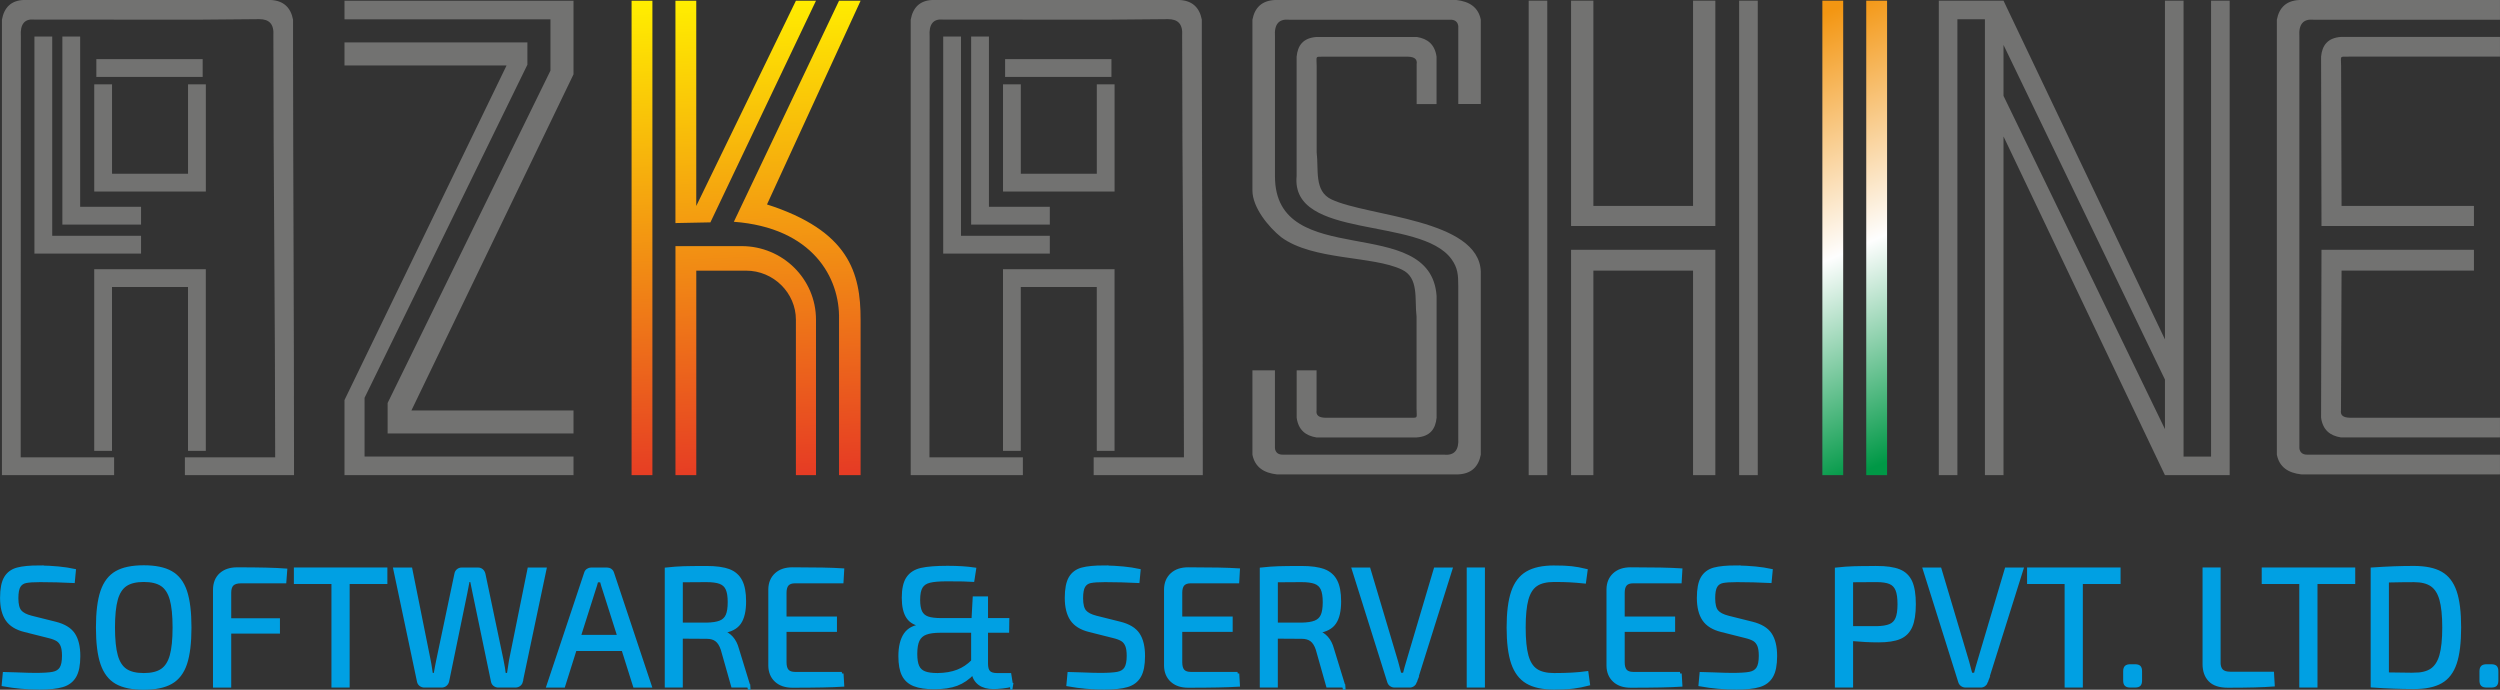 <svg xmlns:xlink="http://www.w3.org/1999/xlink" viewBox="0 0 931.59 257.02" style="shape-rendering:geometricPrecision; text-rendering:geometricPrecision; image-rendering:optimizeQuality; fill-rule:evenodd; clip-rule:evenodd" version="1.1" height="15.795mm" width="57.249mm" xml:space="preserve" xmlns="http://www.w3.org/2000/svg">
 <rect x="0" y="0" width="931.59" height="257.02" fill="#333333" stroke="none"/>
 <defs>
  <style type="text/css">
   
    .str0 {stroke:#00A0E3;stroke-width:1.24;stroke-miterlimit:22.926}
    .fil1 {fill:none;fill-rule:nonzero}
    .fil2 {fill:#727271}
    .fil0 {fill:#00A0E3;fill-rule:nonzero}
    .fil3 {fill:url(#id0)}
    .fil4 {fill:url(#id1)}
   
  </style>
  <linearGradient y2="14.29" x2="658.64" y1="163.01" x1="723.63" gradientUnits="userSpaceOnUse" id="id0">
   <stop style="stop-opacity:1; stop-color:#009846" offset="0"></stop>
   <stop style="stop-opacity:1; stop-color:#FEFEFE" offset="0.478"></stop>
   <stop style="stop-opacity:1; stop-color:#F39612" offset="1"></stop>
  </linearGradient>
  <linearGradient y2="176.91" x2="281.87" y1="0.42" x1="274.17" gradientUnits="userSpaceOnUse" id="id1">
   <stop style="stop-opacity:1; stop-color:#FFED00" offset="0"></stop>
   <stop style="stop-opacity:1; stop-color:#E63C24" offset="1"></stop>
  </linearGradient>
 </defs>
 <g id="Layer_x0020_1">
  <path d="M14.74 211.33c5.13,0.08 9.43,0.5 12.92,1.26l-0.38 4.03c-4.08,-0.21 -8.18,-0.32 -12.29,-0.32 -2.44,0 -4.22,0.12 -5.36,0.35 -1.13,0.23 -1.99,0.81 -2.55,1.73 -0.57,0.92 -0.85,2.44 -0.85,4.54 0,2.31 0.41,3.95 1.23,4.92 0.82,0.97 2.24,1.7 4.26,2.21l8.83 2.21c3.24,0.8 5.51,2.16 6.81,4.1 1.3,1.93 1.95,4.64 1.95,8.13 0,3.28 -0.49,5.77 -1.48,7.47 -0.99,1.7 -2.51,2.86 -4.57,3.47 -2.06,0.61 -4.9,0.91 -8.51,0.91 -4.58,0 -9.08,-0.4 -13.49,-1.2l0.38 -4.1c2.35,0.08 3.87,0.13 4.54,0.13 3.07,0.13 5.4,0.19 7,0.19 2.98,0 5.17,-0.14 6.56,-0.41 1.39,-0.27 2.4,-0.9 3.03,-1.89 0.63,-0.99 0.95,-2.55 0.95,-4.7 0,-1.64 -0.19,-2.92 -0.57,-3.85 -0.38,-0.92 -0.95,-1.63 -1.7,-2.11 -0.76,-0.48 -1.83,-0.89 -3.22,-1.23l-9.01 -2.27c-3.07,-0.76 -5.26,-2.11 -6.59,-4.07 -1.32,-1.95 -1.99,-4.63 -1.99,-8.04 0,-3.32 0.48,-5.8 1.45,-7.44 0.97,-1.64 2.43,-2.72 4.38,-3.25 1.95,-0.53 4.72,-0.79 8.29,-0.79z" class="fil0"></path>
  <path d="M53.58 211.26c4.29,0 7.67,0.7 10.15,2.11 2.48,1.41 4.27,3.74 5.36,7 1.09,3.26 1.64,7.75 1.64,13.46 0,5.72 -0.55,10.2 -1.64,13.46 -1.09,3.26 -2.88,5.59 -5.36,7 -2.48,1.41 -5.86,2.11 -10.15,2.11 -4.33,0 -7.72,-0.7 -10.18,-2.11 -2.46,-1.41 -4.24,-3.74 -5.36,-7 -1.11,-3.26 -1.67,-7.74 -1.67,-13.46 0,-5.71 0.56,-10.2 1.67,-13.46 1.11,-3.26 2.9,-5.59 5.36,-7 2.46,-1.41 5.85,-2.11 10.18,-2.11zm0 4.98c-2.9,0 -5.16,0.55 -6.78,1.64 -1.62,1.09 -2.79,2.9 -3.5,5.42 -0.71,2.52 -1.07,6.03 -1.07,10.53 0,4.5 0.36,8.01 1.07,10.53 0.71,2.52 1.88,4.33 3.5,5.42 1.62,1.09 3.88,1.64 6.78,1.64 2.9,0 5.16,-0.55 6.78,-1.64 1.62,-1.09 2.79,-2.9 3.5,-5.42 0.71,-2.52 1.07,-6.03 1.07,-10.53 0,-4.5 -0.36,-8.01 -1.07,-10.53 -0.71,-2.52 -1.88,-4.33 -3.5,-5.42 -1.62,-1.09 -3.88,-1.64 -6.78,-1.64z" class="fil0" id="_1"></path>
  <path d="M89.77 216.75c-1.47,0 -2.54,0.33 -3.22,0.98 -0.67,0.65 -1.01,1.71 -1.01,3.18l0 10.09 18.16 0 0 4.48 -18.16 0 0 20.11 -5.55 0 0 -35.75c0,-2.48 0.76,-4.4 2.27,-5.77 1.51,-1.37 3.55,-2.05 6.12,-2.05 8.28,0 14.29,0.15 18.03,0.44l-0.32 4.29 -16.33 0z" class="fil0" id="_2"></path>
  <polygon points="143.73,217 129.67,217 129.67,255.58 124.13,255.58 124.13,217 110.13,217 110.13,212.08 143.73,212.08" class="fil0" id="_3"></polygon>
  <path d="M194.23 253.95c-0.13,0.5 -0.39,0.9 -0.79,1.2 -0.4,0.29 -0.87,0.44 -1.42,0.44l-6.3 0c-0.55,0 -1.02,-0.16 -1.42,-0.47 -0.4,-0.31 -0.64,-0.72 -0.73,-1.23l-6.81 -32.72c-0.25,-1.09 -0.59,-2.73 -1.01,-4.92l-1.32 0 -0.95 4.92 -6.74 32.72c-0.13,0.5 -0.39,0.91 -0.79,1.23 -0.4,0.32 -0.87,0.47 -1.42,0.47l-6.37 0c-0.55,0 -1.02,-0.16 -1.42,-0.47 -0.4,-0.31 -0.64,-0.7 -0.73,-1.17l-8.83 -41.86 5.86 0 6.81 33.92c0.21,0.97 0.42,2.21 0.63,3.72l0.25 1.64 1.45 0c0.34,-1.98 0.67,-3.76 1.01,-5.36l6.75 -32.09c0.08,-0.55 0.33,-0.99 0.72,-1.32 0.4,-0.34 0.87,-0.5 1.42,-0.5l6.05 0c0.55,0 1.01,0.17 1.39,0.5 0.38,0.34 0.63,0.78 0.76,1.32l6.74 32.09c0.42,2.06 0.71,3.85 0.88,5.36l1.58 0c0.38,-2.52 0.65,-4.29 0.82,-5.3l6.87 -33.98 5.86 0 -8.83 41.86z" class="fil0" id="_4"></path>
  <path d="M232.19 241.97l-17.9 0 -4.29 13.62 -5.74 0 14 -41.99c0.13,-0.46 0.38,-0.83 0.76,-1.1 0.38,-0.27 0.82,-0.41 1.32,-0.41l5.8 0c0.5,0 0.95,0.14 1.32,0.41 0.38,0.27 0.63,0.64 0.76,1.1l14 41.99 -5.74 0 -4.29 -13.62zm-1.51 -4.79l-5.49 -17.27c-0.38,-1.09 -0.74,-2.27 -1.07,-3.53l-1.77 0c-0.34,1.26 -0.69,2.44 -1.07,3.53l-5.48 17.27 14.88 0z" class="fil0" id="_5"></path>
  <path d="M278.97 255.58l-5.93 0 -3.85 -13.62c-0.55,-1.64 -1.28,-2.81 -2.21,-3.5 -0.92,-0.69 -2.12,-1.04 -3.59,-1.04l-9.58 -0.06 0 18.22 -5.48 0 0 -43.5c2.27,-0.25 4.4,-0.41 6.4,-0.47 2,-0.06 4.87,-0.09 8.61,-0.09 3.49,0 6.23,0.38 8.23,1.13 2,0.76 3.47,2.04 4.41,3.85 0.95,1.81 1.42,4.33 1.42,7.57 0,3.57 -0.62,6.24 -1.86,8.01 -1.24,1.77 -3.29,2.84 -6.15,3.22l0 0.32c1.18,0.29 2.25,0.98 3.22,2.05 0.97,1.07 1.68,2.47 2.14,4.19l4.22 13.74zm-15.76 -22.95c2.23,-0.04 3.95,-0.3 5.17,-0.79 1.22,-0.48 2.09,-1.3 2.62,-2.46 0.53,-1.16 0.79,-2.83 0.79,-5.01 0,-2.14 -0.26,-3.79 -0.79,-4.95 -0.53,-1.16 -1.4,-1.96 -2.62,-2.43 -1.22,-0.46 -2.94,-0.69 -5.17,-0.69l-9.39 0.06 0 16.27 9.39 0z" class="fil0" id="_6"></path>
  <path d="M313.71 250.98l0.25 4.29c-3.87,0.25 -10.09,0.38 -18.66,0.38 -2.56,0 -4.59,-0.68 -6.08,-2.05 -1.49,-1.37 -2.26,-3.21 -2.3,-5.52l0 -28.5c0.04,-2.31 0.81,-4.15 2.3,-5.52 1.49,-1.37 3.52,-2.05 6.08,-2.05 8.57,0 14.79,0.13 18.66,0.38l-0.25 4.35 -17.46 0c-1.3,0 -2.26,0.34 -2.87,1.01 -0.61,0.67 -0.91,1.72 -0.91,3.15l0 9.46 18.79 0 0 4.48 -18.79 0 0 11.92c0,1.47 0.3,2.54 0.91,3.22 0.61,0.67 1.57,1.01 2.87,1.01l17.46 0z" class="fil0" id="_7"></path>
  <path d="M376.88 255.33c-0.88,0.25 -1.99,0.45 -3.31,0.6 -1.32,0.15 -2.45,0.22 -3.37,0.22 -2.14,0 -3.86,-0.46 -5.14,-1.39 -1.28,-0.92 -2.09,-2.27 -2.43,-4.03 -1.85,1.98 -3.89,3.38 -6.12,4.22 -2.23,0.84 -5.02,1.26 -8.39,1.26 -3.11,0 -5.59,-0.37 -7.44,-1.1 -1.85,-0.74 -3.19,-1.94 -4.03,-3.62 -0.84,-1.68 -1.26,-3.99 -1.26,-6.94 0,-3.49 0.65,-6.2 1.95,-8.13 1.3,-1.93 3.49,-3.03 6.56,-3.28l0 -0.25c-2.56,-0.25 -4.41,-1.21 -5.55,-2.87 -1.14,-1.66 -1.7,-4.09 -1.7,-7.28 0,-3.28 0.56,-5.73 1.67,-7.34 1.11,-1.62 2.8,-2.68 5.04,-3.18 2.25,-0.5 5.5,-0.76 9.74,-0.76 3.87,0 7.21,0.21 10.02,0.63l-0.63 4.1c-1.72,-0.13 -4.92,-0.19 -9.58,-0.19 -2.86,0 -5.02,0.18 -6.49,0.54 -1.47,0.36 -2.53,1.07 -3.18,2.14 -0.65,1.07 -0.98,2.68 -0.98,4.82 0,1.98 0.26,3.5 0.79,4.57 0.53,1.07 1.39,1.82 2.59,2.24 1.2,0.42 2.89,0.63 5.08,0.63l11.91 0 0.44 -8.07 4.48 0 0 8.07 7.94 0 -0.06 4.22 -7.88 0 0 12.17c0,1.47 0.31,2.52 0.91,3.15 0.61,0.63 1.65,0.95 3.12,0.95l4.67 0 0.63 3.91zm-27.49 -3.91c2.86,-0.04 5.35,-0.47 7.47,-1.29 2.12,-0.82 4,-2.07 5.64,-3.75l0 -11.22 -12.04 0c-2.35,0 -4.19,0.25 -5.52,0.76 -1.32,0.5 -2.28,1.37 -2.87,2.58 -0.59,1.22 -0.88,2.94 -0.88,5.17 0,2.02 0.25,3.58 0.76,4.7 0.5,1.11 1.35,1.9 2.52,2.36 1.18,0.46 2.82,0.69 4.92,0.69z" class="fil0" id="_8"></path>
  <path d="M411.49 211.33c5.13,0.08 9.43,0.5 12.92,1.26l-0.38 4.03c-4.08,-0.21 -8.18,-0.32 -12.29,-0.32 -2.44,0 -4.22,0.12 -5.36,0.35 -1.13,0.23 -1.99,0.81 -2.55,1.73 -0.57,0.92 -0.85,2.44 -0.85,4.54 0,2.31 0.41,3.95 1.23,4.92 0.82,0.97 2.24,1.7 4.26,2.21l8.83 2.21c3.24,0.8 5.51,2.16 6.81,4.1 1.3,1.93 1.95,4.64 1.95,8.13 0,3.28 -0.49,5.77 -1.48,7.47 -0.99,1.7 -2.51,2.86 -4.57,3.47 -2.06,0.61 -4.9,0.91 -8.51,0.91 -4.58,0 -9.08,-0.4 -13.49,-1.2l0.38 -4.1c2.35,0.08 3.87,0.13 4.54,0.13 3.07,0.13 5.4,0.19 7,0.19 2.98,0 5.17,-0.14 6.56,-0.41 1.39,-0.27 2.4,-0.9 3.03,-1.89 0.63,-0.99 0.95,-2.55 0.95,-4.7 0,-1.64 -0.19,-2.92 -0.57,-3.85 -0.38,-0.92 -0.95,-1.63 -1.7,-2.11 -0.76,-0.48 -1.83,-0.89 -3.22,-1.23l-9.01 -2.27c-3.07,-0.76 -5.26,-2.11 -6.59,-4.07 -1.32,-1.95 -1.99,-4.63 -1.99,-8.04 0,-3.32 0.48,-5.8 1.45,-7.44 0.97,-1.64 2.43,-2.72 4.38,-3.25 1.95,-0.53 4.72,-0.79 8.29,-0.79z" class="fil0" id="_9"></path>
  <path d="M461.17 250.98l0.25 4.29c-3.87,0.25 -10.09,0.38 -18.66,0.38 -2.56,0 -4.59,-0.68 -6.08,-2.05 -1.49,-1.37 -2.26,-3.21 -2.3,-5.52l0 -28.5c0.04,-2.31 0.81,-4.15 2.3,-5.52 1.49,-1.37 3.52,-2.05 6.08,-2.05 8.57,0 14.79,0.13 18.66,0.38l-0.25 4.35 -17.46 0c-1.3,0 -2.26,0.34 -2.87,1.01 -0.61,0.67 -0.91,1.72 -0.91,3.15l0 9.46 18.79 0 0 4.48 -18.79 0 0 11.92c0,1.47 0.3,2.54 0.91,3.22 0.61,0.67 1.57,1.01 2.87,1.01l17.46 0z" class="fil0" id="_10"></path>
  <path d="M500.7 255.58l-5.93 0 -3.85 -13.62c-0.55,-1.64 -1.28,-2.81 -2.21,-3.5 -0.92,-0.69 -2.12,-1.04 -3.59,-1.04l-9.58 -0.06 0 18.22 -5.48 0 0 -43.5c2.27,-0.25 4.4,-0.41 6.4,-0.47 2,-0.06 4.87,-0.09 8.61,-0.09 3.49,0 6.23,0.38 8.23,1.13 2,0.76 3.47,2.04 4.41,3.85 0.95,1.81 1.42,4.33 1.42,7.57 0,3.57 -0.62,6.24 -1.86,8.01 -1.24,1.77 -3.29,2.84 -6.15,3.22l0 0.32c1.18,0.29 2.25,0.98 3.22,2.05 0.97,1.07 1.68,2.47 2.14,4.19l4.22 13.74zm-15.76 -22.95c2.23,-0.04 3.95,-0.3 5.17,-0.79 1.22,-0.48 2.09,-1.3 2.62,-2.46 0.53,-1.16 0.79,-2.83 0.79,-5.01 0,-2.14 -0.26,-3.79 -0.79,-4.95 -0.53,-1.16 -1.4,-1.96 -2.62,-2.43 -1.22,-0.46 -2.94,-0.69 -5.17,-0.69l-9.39 0.06 0 16.27 9.39 0z" class="fil0" id="_11"></path>
  <path d="M527.43 254.01c-0.17,0.46 -0.44,0.84 -0.82,1.14 -0.38,0.29 -0.82,0.44 -1.32,0.44l-5.61 0c-0.5,0 -0.96,-0.15 -1.36,-0.44 -0.4,-0.29 -0.66,-0.67 -0.79,-1.14l-13.18 -41.92 5.74 0 10.28 34.49c0.59,2.1 1.01,3.68 1.26,4.73l1.7 0c0.42,-1.72 0.86,-3.32 1.32,-4.79l10.21 -34.42 5.74 0 -13.18 41.92z" class="fil0" id="_12"></path>
  <polygon points="552.71,255.58 547.17,255.58 547.17,212.08 552.71,212.08" class="fil0" id="_13"></polygon>
  <path d="M579.13 211.33c2.65,0 4.81,0.09 6.49,0.28 1.68,0.19 3.47,0.51 5.36,0.98l-0.57 4.22c-2.1,-0.21 -3.92,-0.36 -5.45,-0.44 -1.53,-0.08 -3.48,-0.13 -5.83,-0.13 -2.9,0 -5.15,0.55 -6.75,1.64 -1.6,1.09 -2.74,2.9 -3.44,5.42 -0.69,2.52 -1.04,6.03 -1.04,10.53 0,4.5 0.35,8.01 1.04,10.53 0.69,2.52 1.84,4.33 3.44,5.42 1.6,1.09 3.85,1.64 6.75,1.64 4.88,0 8.93,-0.23 12.17,-0.69l0.57 4.16c-1.89,0.5 -3.79,0.87 -5.71,1.1 -1.91,0.23 -4.26,0.35 -7.03,0.35 -4.25,0 -7.6,-0.73 -10.06,-2.18 -2.46,-1.45 -4.24,-3.8 -5.36,-7.06 -1.11,-3.26 -1.67,-7.68 -1.67,-13.27 0,-5.59 0.56,-10.01 1.67,-13.27 1.11,-3.26 2.9,-5.61 5.36,-7.06 2.46,-1.45 5.81,-2.17 10.06,-2.17z" class="fil0" id="_14"></path>
  <path d="M626.04 250.98l0.25 4.29c-3.87,0.25 -10.09,0.38 -18.66,0.38 -2.56,0 -4.59,-0.68 -6.08,-2.05 -1.49,-1.37 -2.26,-3.21 -2.3,-5.52l0 -28.5c0.04,-2.31 0.81,-4.15 2.3,-5.52 1.49,-1.37 3.52,-2.05 6.08,-2.05 8.57,0 14.79,0.13 18.66,0.38l-0.25 4.35 -17.46 0c-1.3,0 -2.26,0.34 -2.87,1.01 -0.61,0.67 -0.91,1.72 -0.91,3.15l0 9.46 18.79 0 0 4.48 -18.79 0 0 11.92c0,1.47 0.3,2.54 0.91,3.22 0.61,0.67 1.57,1.01 2.87,1.01l17.46 0z" class="fil0" id="_15"></path>
  <path d="M647.03 211.33c5.13,0.08 9.43,0.5 12.92,1.26l-0.38 4.03c-4.08,-0.21 -8.18,-0.32 -12.29,-0.32 -2.44,0 -4.22,0.12 -5.36,0.35 -1.13,0.23 -1.99,0.81 -2.55,1.73 -0.57,0.92 -0.85,2.44 -0.85,4.54 0,2.31 0.41,3.95 1.23,4.92 0.82,0.97 2.24,1.7 4.26,2.21l8.83 2.21c3.24,0.8 5.51,2.16 6.81,4.1 1.3,1.93 1.95,4.64 1.95,8.13 0,3.28 -0.49,5.77 -1.48,7.47 -0.99,1.7 -2.51,2.86 -4.57,3.47 -2.06,0.61 -4.9,0.91 -8.51,0.91 -4.58,0 -9.08,-0.4 -13.49,-1.2l0.38 -4.1c2.35,0.08 3.87,0.13 4.54,0.13 3.07,0.13 5.4,0.19 7,0.19 2.98,0 5.17,-0.14 6.56,-0.41 1.39,-0.27 2.4,-0.9 3.03,-1.89 0.63,-0.99 0.95,-2.55 0.95,-4.7 0,-1.64 -0.19,-2.92 -0.57,-3.85 -0.38,-0.92 -0.95,-1.63 -1.7,-2.11 -0.76,-0.48 -1.83,-0.89 -3.22,-1.23l-9.01 -2.27c-3.07,-0.76 -5.26,-2.11 -6.59,-4.07 -1.32,-1.95 -1.99,-4.63 -1.99,-8.04 0,-3.32 0.48,-5.8 1.45,-7.44 0.97,-1.64 2.43,-2.72 4.38,-3.25 1.95,-0.53 4.72,-0.79 8.29,-0.79z" class="fil0" id="_16"></path>
  <path d="M699.3 211.51c3.57,0 6.36,0.4 8.35,1.2 2,0.8 3.44,2.18 4.32,4.13 0.88,1.95 1.32,4.72 1.32,8.29 0,3.57 -0.43,6.33 -1.29,8.29 -0.86,1.96 -2.24,3.33 -4.13,4.13 -1.89,0.8 -4.54,1.2 -7.94,1.2 -3.07,0 -6.41,-0.17 -10.02,-0.5l0 17.34 -5.55 0 0 -43.5c2.27,-0.25 4.39,-0.41 6.37,-0.47 1.98,-0.06 4.83,-0.09 8.57,-0.09zm-0.06 22.44c2.19,-0.04 3.88,-0.32 5.08,-0.82 1.2,-0.5 2.06,-1.38 2.59,-2.62 0.53,-1.24 0.79,-3.04 0.79,-5.39 0,-2.35 -0.26,-4.16 -0.79,-5.42 -0.53,-1.26 -1.39,-2.14 -2.59,-2.65 -1.2,-0.5 -2.89,-0.76 -5.08,-0.76 -4.58,0 -7.69,0.02 -9.33,0.06l0 17.59 9.33 0z" class="fil0" id="_17"></path>
  <path d="M740.21 254.01c-0.17,0.46 -0.44,0.84 -0.82,1.14 -0.38,0.29 -0.82,0.44 -1.32,0.44l-5.61 0c-0.5,0 -0.96,-0.15 -1.36,-0.44 -0.4,-0.29 -0.66,-0.67 -0.79,-1.14l-13.18 -41.92 5.74 0 10.28 34.49c0.59,2.1 1.01,3.68 1.26,4.73l1.7 0c0.42,-1.72 0.86,-3.32 1.32,-4.79l10.21 -34.42 5.74 0 -13.18 41.92z" class="fil0" id="_18"></path>
  <polygon points="789.58,217 775.52,217 775.52,255.58 769.97,255.58 769.97,217 755.98,217 755.98,212.08 789.58,212.08" class="fil0" id="_19"></polygon>
  <path d="M795.57 248.14c0.76,0 1.28,0.15 1.58,0.44 0.29,0.29 0.44,0.82 0.44,1.58l0 3.4c0,0.76 -0.15,1.28 -0.44,1.58 -0.29,0.29 -0.82,0.44 -1.58,0.44l-1.77 0c-0.71,0 -1.23,-0.15 -1.54,-0.44 -0.32,-0.29 -0.47,-0.82 -0.47,-1.58l0 -3.4c0,-0.76 0.16,-1.28 0.47,-1.58 0.32,-0.29 0.83,-0.44 1.54,-0.44l1.77 0z" class="fil0" id="_20"></path>
  <path d="M826.84 246.76c0,1.43 0.34,2.48 1.01,3.15 0.67,0.67 1.74,1.01 3.22,1.01l15.7 0 0.25 4.29c-3.66,0.29 -9.27,0.44 -16.83,0.44 -3.07,0 -5.31,-0.74 -6.71,-2.21 -1.41,-1.47 -2.11,-3.47 -2.11,-5.99l0 -35.37 5.49 0 0 34.68z" class="fil0" id="_21"></path>
  <polygon points="877.02,217 862.96,217 862.96,255.58 857.42,255.58 857.42,217 843.42,217 843.42,212.08 877.02,212.08" class="fil0" id="_22"></polygon>
  <path d="M899.53 211.51c4.25,0 7.59,0.69 10.02,2.08 2.44,1.39 4.2,3.69 5.3,6.9 1.09,3.22 1.64,7.66 1.64,13.33 0,5.67 -0.55,10.12 -1.64,13.34 -1.09,3.22 -2.86,5.52 -5.3,6.9 -2.44,1.39 -5.78,2.08 -10.02,2.08 -4.88,0 -10.05,-0.19 -15.51,-0.57l0 -43.5c5.46,-0.38 10.63,-0.57 15.51,-0.57zm0 39.78c2.82,0 5.02,-0.55 6.62,-1.64 1.6,-1.09 2.75,-2.89 3.47,-5.39 0.71,-2.5 1.07,-5.98 1.07,-10.43 0,-4.46 -0.36,-7.94 -1.07,-10.46 -0.71,-2.52 -1.87,-4.33 -3.47,-5.42 -1.6,-1.09 -3.8,-1.64 -6.62,-1.64 -2.69,0 -6.01,0.04 -9.96,0.13l0 34.74c3.78,0.08 7.1,0.13 9.96,0.13z" class="fil0" id="_23"></path>
  <path d="M928.34 248.14c0.76,0 1.28,0.15 1.58,0.44 0.29,0.29 0.44,0.82 0.44,1.58l0 3.4c0,0.76 -0.15,1.28 -0.44,1.58 -0.29,0.29 -0.82,0.44 -1.58,0.44l-1.77 0c-0.71,0 -1.23,-0.15 -1.54,-0.44 -0.32,-0.29 -0.47,-0.82 -0.47,-1.58l0 -3.4c0,-0.76 0.16,-1.28 0.47,-1.58 0.32,-0.29 0.83,-0.44 1.54,-0.44l1.77 0z" class="fil0" id="_24"></path>
  <path d="M14.74 211.33c5.13,0.08 9.43,0.5 12.92,1.26l-0.38 4.03c-4.08,-0.21 -8.18,-0.32 -12.29,-0.32 -2.44,0 -4.22,0.12 -5.36,0.35 -1.13,0.23 -1.99,0.81 -2.55,1.73 -0.57,0.92 -0.85,2.44 -0.85,4.54 0,2.31 0.41,3.95 1.23,4.92 0.82,0.97 2.24,1.7 4.26,2.21l8.83 2.21c3.24,0.8 5.51,2.16 6.81,4.1 1.3,1.93 1.95,4.64 1.95,8.13 0,3.28 -0.49,5.77 -1.48,7.47 -0.99,1.7 -2.51,2.86 -4.57,3.47 -2.06,0.61 -4.9,0.91 -8.51,0.91 -4.58,0 -9.08,-0.4 -13.49,-1.2l0.38 -4.1c2.35,0.08 3.87,0.13 4.54,0.13 3.07,0.13 5.4,0.19 7,0.19 2.98,0 5.17,-0.14 6.56,-0.41 1.39,-0.27 2.4,-0.9 3.03,-1.89 0.63,-0.99 0.95,-2.55 0.95,-4.7 0,-1.64 -0.19,-2.92 -0.57,-3.85 -0.38,-0.92 -0.95,-1.63 -1.7,-2.11 -0.76,-0.48 -1.83,-0.89 -3.22,-1.23l-9.01 -2.27c-3.07,-0.76 -5.26,-2.11 -6.59,-4.07 -1.32,-1.95 -1.99,-4.63 -1.99,-8.04 0,-3.32 0.48,-5.8 1.45,-7.44 0.97,-1.64 2.43,-2.72 4.38,-3.25 1.95,-0.53 4.72,-0.79 8.29,-0.79z" class="fil1 str0" id="_25"></path>
  <path d="M53.58 211.26c4.29,0 7.67,0.7 10.15,2.11 2.48,1.41 4.27,3.74 5.36,7 1.09,3.26 1.64,7.75 1.64,13.46 0,5.72 -0.55,10.2 -1.64,13.46 -1.09,3.26 -2.88,5.59 -5.36,7 -2.48,1.41 -5.86,2.11 -10.15,2.11 -4.33,0 -7.72,-0.7 -10.18,-2.11 -2.46,-1.41 -4.24,-3.74 -5.36,-7 -1.11,-3.26 -1.67,-7.74 -1.67,-13.46 0,-5.71 0.56,-10.2 1.67,-13.46 1.11,-3.26 2.9,-5.59 5.36,-7 2.46,-1.41 5.85,-2.11 10.18,-2.11zm0 4.98c-2.9,0 -5.16,0.55 -6.78,1.64 -1.62,1.09 -2.79,2.9 -3.5,5.42 -0.71,2.52 -1.07,6.03 -1.07,10.53 0,4.5 0.36,8.01 1.07,10.53 0.71,2.52 1.88,4.33 3.5,5.42 1.62,1.09 3.88,1.64 6.78,1.64 2.9,0 5.16,-0.55 6.78,-1.64 1.62,-1.09 2.79,-2.9 3.5,-5.42 0.71,-2.52 1.07,-6.03 1.07,-10.53 0,-4.5 -0.36,-8.01 -1.07,-10.53 -0.71,-2.52 -1.88,-4.33 -3.5,-5.42 -1.62,-1.09 -3.88,-1.64 -6.78,-1.64z" class="fil1 str0" id="_26"></path>
  <path d="M89.77 216.75c-1.47,0 -2.54,0.33 -3.22,0.98 -0.67,0.65 -1.01,1.71 -1.01,3.18l0 10.09 18.16 0 0 4.48 -18.16 0 0 20.11 -5.55 0 0 -35.75c0,-2.48 0.76,-4.4 2.27,-5.77 1.51,-1.37 3.55,-2.05 6.12,-2.05 8.28,0 14.29,0.15 18.03,0.44l-0.32 4.29 -16.33 0z" class="fil1 str0" id="_27"></path>
  <polygon points="143.73,217 129.67,217 129.67,255.58 124.13,255.58 124.13,217 110.13,217 110.13,212.08 143.73,212.08" class="fil1 str0" id="_28"></polygon>
  <path d="M194.23 253.95c-0.13,0.5 -0.39,0.9 -0.79,1.2 -0.4,0.29 -0.87,0.44 -1.42,0.44l-6.3 0c-0.55,0 -1.02,-0.16 -1.42,-0.47 -0.4,-0.31 -0.64,-0.72 -0.73,-1.23l-6.81 -32.72c-0.25,-1.09 -0.59,-2.73 -1.01,-4.92l-1.32 0 -0.95 4.92 -6.74 32.72c-0.13,0.5 -0.39,0.91 -0.79,1.23 -0.4,0.32 -0.87,0.47 -1.42,0.47l-6.37 0c-0.55,0 -1.02,-0.16 -1.42,-0.47 -0.4,-0.31 -0.64,-0.7 -0.73,-1.17l-8.83 -41.86 5.86 0 6.81 33.92c0.21,0.97 0.42,2.21 0.63,3.72l0.25 1.64 1.45 0c0.34,-1.98 0.67,-3.76 1.01,-5.36l6.75 -32.09c0.08,-0.55 0.33,-0.99 0.72,-1.32 0.4,-0.34 0.87,-0.5 1.42,-0.5l6.05 0c0.55,0 1.01,0.17 1.39,0.5 0.38,0.34 0.63,0.78 0.76,1.32l6.74 32.09c0.42,2.06 0.71,3.85 0.88,5.36l1.58 0c0.38,-2.52 0.65,-4.29 0.82,-5.3l6.87 -33.98 5.86 0 -8.83 41.86z" class="fil1 str0" id="_29"></path>
  <path d="M232.19 241.97l-17.9 0 -4.29 13.62 -5.74 0 14 -41.99c0.13,-0.46 0.38,-0.83 0.76,-1.1 0.38,-0.27 0.82,-0.41 1.32,-0.41l5.8 0c0.5,0 0.95,0.14 1.32,0.41 0.38,0.27 0.63,0.64 0.76,1.1l14 41.99 -5.74 0 -4.29 -13.62zm-1.51 -4.79l-5.49 -17.27c-0.38,-1.09 -0.74,-2.27 -1.07,-3.53l-1.77 0c-0.34,1.26 -0.69,2.44 -1.07,3.53l-5.48 17.27 14.88 0z" class="fil1 str0" id="_30"></path>
  <path d="M278.97 255.58l-5.93 0 -3.85 -13.62c-0.55,-1.64 -1.28,-2.81 -2.21,-3.5 -0.92,-0.69 -2.12,-1.04 -3.59,-1.04l-9.58 -0.06 0 18.22 -5.48 0 0 -43.5c2.27,-0.25 4.4,-0.41 6.4,-0.47 2,-0.06 4.87,-0.09 8.61,-0.09 3.49,0 6.23,0.38 8.23,1.13 2,0.76 3.47,2.04 4.41,3.85 0.95,1.81 1.42,4.33 1.42,7.57 0,3.57 -0.62,6.24 -1.86,8.01 -1.24,1.77 -3.29,2.84 -6.15,3.22l0 0.32c1.18,0.29 2.25,0.98 3.22,2.05 0.97,1.07 1.68,2.47 2.14,4.19l4.22 13.74zm-15.76 -22.95c2.23,-0.04 3.95,-0.3 5.17,-0.79 1.22,-0.48 2.09,-1.3 2.62,-2.46 0.53,-1.16 0.79,-2.83 0.79,-5.01 0,-2.14 -0.26,-3.79 -0.79,-4.95 -0.53,-1.16 -1.4,-1.96 -2.62,-2.43 -1.22,-0.46 -2.94,-0.69 -5.17,-0.69l-9.39 0.06 0 16.27 9.39 0z" class="fil1 str0" id="_31"></path>
  <path d="M313.71 250.98l0.25 4.29c-3.87,0.25 -10.09,0.38 -18.66,0.38 -2.56,0 -4.59,-0.68 -6.08,-2.05 -1.49,-1.37 -2.26,-3.21 -2.3,-5.52l0 -28.5c0.04,-2.31 0.81,-4.15 2.3,-5.52 1.49,-1.37 3.52,-2.05 6.08,-2.05 8.57,0 14.79,0.13 18.66,0.38l-0.25 4.35 -17.46 0c-1.3,0 -2.26,0.34 -2.87,1.01 -0.61,0.67 -0.91,1.72 -0.91,3.15l0 9.46 18.79 0 0 4.48 -18.79 0 0 11.92c0,1.47 0.3,2.54 0.91,3.22 0.61,0.67 1.57,1.01 2.87,1.01l17.46 0z" class="fil1 str0" id="_32"></path>
  <path d="M376.88 255.33c-0.88,0.25 -1.99,0.45 -3.31,0.6 -1.32,0.15 -2.45,0.22 -3.37,0.22 -2.14,0 -3.86,-0.46 -5.14,-1.39 -1.28,-0.92 -2.09,-2.27 -2.43,-4.03 -1.85,1.98 -3.89,3.38 -6.12,4.22 -2.23,0.84 -5.02,1.26 -8.39,1.26 -3.11,0 -5.59,-0.37 -7.44,-1.1 -1.85,-0.74 -3.19,-1.94 -4.03,-3.62 -0.84,-1.68 -1.26,-3.99 -1.26,-6.94 0,-3.49 0.65,-6.2 1.95,-8.13 1.3,-1.93 3.49,-3.03 6.56,-3.28l0 -0.25c-2.56,-0.25 -4.41,-1.21 -5.55,-2.87 -1.14,-1.66 -1.7,-4.09 -1.7,-7.28 0,-3.28 0.56,-5.73 1.67,-7.34 1.11,-1.62 2.8,-2.68 5.04,-3.18 2.25,-0.5 5.5,-0.76 9.74,-0.76 3.87,0 7.21,0.21 10.02,0.63l-0.63 4.1c-1.72,-0.13 -4.92,-0.19 -9.58,-0.19 -2.86,0 -5.02,0.18 -6.49,0.54 -1.47,0.36 -2.53,1.07 -3.18,2.14 -0.65,1.07 -0.98,2.68 -0.98,4.82 0,1.98 0.26,3.5 0.79,4.57 0.53,1.07 1.39,1.82 2.59,2.24 1.2,0.42 2.89,0.63 5.08,0.63l11.91 0 0.44 -8.07 4.48 0 0 8.07 7.94 0 -0.06 4.22 -7.88 0 0 12.17c0,1.47 0.31,2.52 0.91,3.15 0.61,0.63 1.65,0.95 3.12,0.95l4.67 0 0.63 3.91zm-27.49 -3.91c2.86,-0.04 5.35,-0.47 7.47,-1.29 2.12,-0.82 4,-2.07 5.64,-3.75l0 -11.22 -12.04 0c-2.35,0 -4.19,0.25 -5.52,0.76 -1.32,0.5 -2.28,1.37 -2.87,2.58 -0.59,1.22 -0.88,2.94 -0.88,5.17 0,2.02 0.25,3.58 0.76,4.7 0.5,1.11 1.35,1.9 2.52,2.36 1.18,0.46 2.82,0.69 4.92,0.69z" class="fil1 str0" id="_33"></path>
  <path d="M411.49 211.33c5.13,0.08 9.43,0.5 12.92,1.26l-0.38 4.03c-4.08,-0.21 -8.18,-0.32 -12.29,-0.32 -2.44,0 -4.22,0.12 -5.36,0.35 -1.13,0.23 -1.99,0.81 -2.55,1.73 -0.57,0.92 -0.85,2.44 -0.85,4.54 0,2.31 0.41,3.95 1.23,4.92 0.82,0.97 2.24,1.7 4.26,2.21l8.83 2.21c3.24,0.8 5.51,2.16 6.81,4.1 1.3,1.93 1.95,4.64 1.95,8.13 0,3.28 -0.49,5.77 -1.48,7.47 -0.99,1.7 -2.51,2.86 -4.57,3.47 -2.06,0.61 -4.9,0.91 -8.51,0.91 -4.58,0 -9.08,-0.4 -13.49,-1.2l0.38 -4.1c2.35,0.08 3.87,0.13 4.54,0.13 3.07,0.13 5.4,0.19 7,0.19 2.98,0 5.17,-0.14 6.56,-0.41 1.39,-0.27 2.4,-0.9 3.03,-1.89 0.63,-0.99 0.95,-2.55 0.95,-4.7 0,-1.64 -0.19,-2.92 -0.57,-3.85 -0.38,-0.92 -0.95,-1.63 -1.7,-2.11 -0.76,-0.48 -1.83,-0.89 -3.22,-1.23l-9.01 -2.27c-3.07,-0.76 -5.26,-2.11 -6.59,-4.07 -1.32,-1.95 -1.99,-4.63 -1.99,-8.04 0,-3.32 0.48,-5.8 1.45,-7.44 0.97,-1.64 2.43,-2.72 4.38,-3.25 1.95,-0.53 4.72,-0.79 8.29,-0.79z" class="fil1 str0" id="_34"></path>
  <path d="M461.17 250.98l0.25 4.29c-3.87,0.25 -10.09,0.38 -18.66,0.38 -2.56,0 -4.59,-0.68 -6.08,-2.05 -1.49,-1.37 -2.26,-3.21 -2.3,-5.52l0 -28.5c0.04,-2.31 0.81,-4.15 2.3,-5.52 1.49,-1.37 3.52,-2.05 6.08,-2.05 8.57,0 14.79,0.13 18.66,0.38l-0.25 4.35 -17.46 0c-1.3,0 -2.26,0.34 -2.87,1.01 -0.61,0.67 -0.91,1.72 -0.91,3.15l0 9.46 18.79 0 0 4.48 -18.79 0 0 11.92c0,1.47 0.3,2.54 0.91,3.22 0.61,0.67 1.57,1.01 2.87,1.01l17.46 0z" class="fil1 str0" id="_35"></path>
  <path d="M500.7 255.58l-5.93 0 -3.85 -13.62c-0.55,-1.64 -1.28,-2.81 -2.21,-3.5 -0.92,-0.69 -2.12,-1.04 -3.59,-1.04l-9.58 -0.06 0 18.22 -5.48 0 0 -43.5c2.27,-0.25 4.4,-0.41 6.4,-0.47 2,-0.06 4.87,-0.09 8.61,-0.09 3.49,0 6.23,0.38 8.23,1.13 2,0.76 3.47,2.04 4.41,3.85 0.95,1.81 1.42,4.33 1.42,7.57 0,3.57 -0.62,6.24 -1.86,8.01 -1.24,1.77 -3.29,2.84 -6.15,3.22l0 0.32c1.18,0.29 2.25,0.98 3.22,2.05 0.97,1.07 1.68,2.47 2.14,4.19l4.22 13.74zm-15.76 -22.95c2.23,-0.04 3.95,-0.3 5.17,-0.79 1.22,-0.48 2.09,-1.3 2.62,-2.46 0.53,-1.16 0.79,-2.83 0.79,-5.01 0,-2.14 -0.26,-3.79 -0.79,-4.95 -0.53,-1.16 -1.4,-1.96 -2.62,-2.43 -1.22,-0.46 -2.94,-0.69 -5.17,-0.69l-9.39 0.06 0 16.27 9.39 0z" class="fil1 str0" id="_36"></path>
  <path d="M527.43 254.01c-0.17,0.46 -0.44,0.84 -0.82,1.14 -0.38,0.29 -0.82,0.44 -1.32,0.44l-5.61 0c-0.5,0 -0.96,-0.15 -1.36,-0.44 -0.4,-0.29 -0.66,-0.67 -0.79,-1.14l-13.18 -41.92 5.74 0 10.28 34.49c0.59,2.1 1.01,3.68 1.26,4.73l1.7 0c0.42,-1.72 0.86,-3.32 1.32,-4.79l10.21 -34.42 5.74 0 -13.18 41.92z" class="fil1 str0" id="_37"></path>
  <polygon points="552.71,255.58 547.17,255.58 547.17,212.08 552.71,212.08" class="fil1 str0" id="_38"></polygon>
  <path d="M579.13 211.33c2.65,0 4.81,0.09 6.49,0.28 1.68,0.19 3.47,0.51 5.36,0.98l-0.57 4.22c-2.1,-0.21 -3.92,-0.36 -5.45,-0.44 -1.53,-0.08 -3.48,-0.13 -5.83,-0.13 -2.9,0 -5.15,0.55 -6.75,1.64 -1.6,1.09 -2.74,2.9 -3.44,5.42 -0.69,2.52 -1.04,6.03 -1.04,10.53 0,4.5 0.35,8.01 1.04,10.53 0.69,2.52 1.84,4.33 3.44,5.42 1.6,1.09 3.85,1.64 6.75,1.64 4.88,0 8.93,-0.23 12.17,-0.69l0.57 4.16c-1.89,0.5 -3.79,0.87 -5.71,1.1 -1.91,0.23 -4.26,0.35 -7.03,0.35 -4.25,0 -7.6,-0.73 -10.06,-2.18 -2.46,-1.45 -4.24,-3.8 -5.36,-7.06 -1.11,-3.26 -1.67,-7.68 -1.67,-13.27 0,-5.59 0.56,-10.01 1.67,-13.27 1.11,-3.26 2.9,-5.61 5.36,-7.06 2.46,-1.45 5.81,-2.17 10.06,-2.17z" class="fil1 str0" id="_39"></path>
  <path d="M626.04 250.98l0.25 4.29c-3.87,0.25 -10.09,0.38 -18.66,0.38 -2.56,0 -4.59,-0.68 -6.08,-2.05 -1.49,-1.37 -2.26,-3.21 -2.3,-5.52l0 -28.5c0.04,-2.31 0.81,-4.15 2.3,-5.52 1.49,-1.37 3.52,-2.05 6.08,-2.05 8.57,0 14.79,0.13 18.66,0.38l-0.25 4.35 -17.46 0c-1.3,0 -2.26,0.34 -2.87,1.01 -0.61,0.67 -0.91,1.72 -0.91,3.15l0 9.46 18.79 0 0 4.48 -18.79 0 0 11.92c0,1.47 0.3,2.54 0.91,3.22 0.61,0.67 1.57,1.01 2.87,1.01l17.46 0z" class="fil1 str0" id="_40"></path>
  <path d="M647.03 211.33c5.13,0.08 9.43,0.5 12.92,1.26l-0.38 4.03c-4.08,-0.21 -8.18,-0.32 -12.29,-0.32 -2.44,0 -4.22,0.12 -5.36,0.35 -1.13,0.23 -1.99,0.81 -2.55,1.73 -0.57,0.92 -0.85,2.44 -0.85,4.54 0,2.31 0.41,3.95 1.23,4.92 0.82,0.97 2.24,1.7 4.26,2.21l8.83 2.21c3.24,0.8 5.51,2.16 6.81,4.1 1.3,1.93 1.95,4.64 1.95,8.13 0,3.28 -0.49,5.77 -1.48,7.47 -0.99,1.7 -2.51,2.86 -4.57,3.47 -2.06,0.61 -4.9,0.91 -8.51,0.91 -4.58,0 -9.08,-0.4 -13.49,-1.2l0.38 -4.1c2.35,0.08 3.87,0.13 4.54,0.13 3.07,0.13 5.4,0.19 7,0.19 2.98,0 5.17,-0.14 6.56,-0.41 1.39,-0.27 2.4,-0.9 3.03,-1.89 0.63,-0.99 0.95,-2.55 0.95,-4.7 0,-1.64 -0.19,-2.92 -0.57,-3.85 -0.38,-0.92 -0.95,-1.63 -1.7,-2.11 -0.76,-0.48 -1.83,-0.89 -3.22,-1.23l-9.01 -2.27c-3.07,-0.76 -5.26,-2.11 -6.59,-4.07 -1.32,-1.95 -1.99,-4.63 -1.99,-8.04 0,-3.32 0.48,-5.8 1.45,-7.44 0.97,-1.64 2.43,-2.72 4.38,-3.25 1.95,-0.53 4.72,-0.79 8.29,-0.79z" class="fil1 str0" id="_41"></path>
  <path d="M699.3 211.51c3.57,0 6.36,0.4 8.35,1.2 2,0.8 3.44,2.18 4.32,4.13 0.88,1.95 1.32,4.72 1.32,8.29 0,3.57 -0.43,6.33 -1.29,8.29 -0.86,1.96 -2.24,3.33 -4.13,4.13 -1.89,0.8 -4.54,1.2 -7.94,1.2 -3.07,0 -6.41,-0.17 -10.02,-0.5l0 17.34 -5.55 0 0 -43.5c2.27,-0.25 4.39,-0.41 6.37,-0.47 1.98,-0.06 4.83,-0.09 8.57,-0.09zm-0.06 22.44c2.19,-0.04 3.88,-0.32 5.08,-0.82 1.2,-0.5 2.06,-1.38 2.59,-2.62 0.53,-1.24 0.79,-3.04 0.79,-5.39 0,-2.35 -0.26,-4.16 -0.79,-5.42 -0.53,-1.26 -1.39,-2.14 -2.59,-2.65 -1.2,-0.5 -2.89,-0.76 -5.08,-0.76 -4.58,0 -7.69,0.02 -9.33,0.06l0 17.59 9.33 0z" class="fil1 str0" id="_42"></path>
  <path d="M740.21 254.01c-0.17,0.46 -0.44,0.84 -0.82,1.14 -0.38,0.29 -0.82,0.44 -1.32,0.44l-5.61 0c-0.5,0 -0.96,-0.15 -1.36,-0.44 -0.4,-0.29 -0.66,-0.67 -0.79,-1.14l-13.18 -41.92 5.74 0 10.28 34.49c0.59,2.1 1.01,3.68 1.26,4.73l1.7 0c0.42,-1.72 0.86,-3.32 1.32,-4.79l10.21 -34.42 5.74 0 -13.18 41.92z" class="fil1 str0" id="_43"></path>
  <polygon points="789.58,217 775.52,217 775.52,255.58 769.97,255.58 769.97,217 755.98,217 755.98,212.08 789.58,212.08" class="fil1 str0" id="_44"></polygon>
  <path d="M795.57 248.14c0.76,0 1.28,0.15 1.58,0.44 0.29,0.29 0.44,0.82 0.44,1.58l0 3.4c0,0.76 -0.15,1.28 -0.44,1.58 -0.29,0.29 -0.82,0.44 -1.58,0.44l-1.77 0c-0.71,0 -1.23,-0.15 -1.54,-0.44 -0.32,-0.29 -0.47,-0.82 -0.47,-1.58l0 -3.4c0,-0.76 0.16,-1.28 0.47,-1.58 0.32,-0.29 0.83,-0.44 1.54,-0.44l1.77 0z" class="fil1 str0" id="_45"></path>
  <path d="M826.84 246.76c0,1.43 0.34,2.48 1.01,3.15 0.67,0.67 1.74,1.01 3.22,1.01l15.7 0 0.25 4.29c-3.66,0.29 -9.27,0.44 -16.83,0.44 -3.07,0 -5.31,-0.74 -6.71,-2.21 -1.41,-1.47 -2.11,-3.47 -2.11,-5.99l0 -35.37 5.49 0 0 34.68z" class="fil1 str0" id="_46"></path>
  <polygon points="877.02,217 862.96,217 862.96,255.58 857.42,255.58 857.42,217 843.42,217 843.42,212.08 877.02,212.08" class="fil1 str0" id="_47"></polygon>
  <path d="M899.53 211.51c4.25,0 7.59,0.69 10.02,2.08 2.44,1.39 4.2,3.69 5.3,6.9 1.09,3.22 1.64,7.66 1.64,13.33 0,5.67 -0.55,10.12 -1.64,13.34 -1.09,3.22 -2.86,5.52 -5.3,6.9 -2.44,1.39 -5.78,2.08 -10.02,2.08 -4.88,0 -10.05,-0.19 -15.51,-0.57l0 -43.5c5.46,-0.38 10.63,-0.57 15.51,-0.57zm0 39.78c2.82,0 5.02,-0.55 6.62,-1.64 1.6,-1.09 2.75,-2.89 3.47,-5.39 0.71,-2.5 1.07,-5.98 1.07,-10.43 0,-4.46 -0.36,-7.94 -1.07,-10.46 -0.71,-2.52 -1.87,-4.33 -3.47,-5.42 -1.6,-1.09 -3.8,-1.64 -6.62,-1.64 -2.69,0 -6.01,0.04 -9.96,0.13l0 34.74c3.78,0.08 7.1,0.13 9.96,0.13z" class="fil1 str0" id="_48"></path>
  <path d="M928.34 248.14c0.76,0 1.28,0.15 1.58,0.44 0.29,0.29 0.44,0.82 0.44,1.58l0 3.4c0,0.76 -0.15,1.28 -0.44,1.58 -0.29,0.29 -0.82,0.44 -1.58,0.44l-1.77 0c-0.71,0 -1.23,-0.15 -1.54,-0.44 -0.32,-0.29 -0.47,-0.82 -0.47,-1.58l0 -3.4c0,-0.76 0.16,-1.28 0.47,-1.58 0.32,-0.29 0.83,-0.44 1.54,-0.44l1.77 0z" class="fil1 str0" id="_49"></path>
  <path d="M848.44 111.39l0 -62.36 0 -41.69c0.87,-4.56 3.57,-7.12 8.39,-7.34l74.75 0 0 7.34 -69.49 0c-3.83,-0.37 -5.58,1.71 -5.26,6.24l0 97.82 -0.63 0 0.63 0 0 55.59c0.15,1.51 1.12,2.49 3.05,2.43l71.7 0 0 7.35 -74.05 0c-4.82,-0.55 -8.16,-2.67 -9.09,-7.35l0 -58.02 0 0zm83.14 51.6l-59.3 0c-3.98,-0.63 -6.72,-2.74 -7.36,-7.34 0,-20.98 0.15,-41.69 0.15,-62.57l56.81 0 0 7.76 -49.33 0c0,17.38 -0.22,34.52 -0.22,52.06 -0.28,1.74 0.73,2.68 3.16,2.75l56.09 0 0 7.34zm-66.66 -141.89c0.4,-4.11 2.34,-7 7.46,-7.35l59.2 0 0 7.35 -56.41 0c-3.57,0 -2.79,-0.33 -2.79,3.47 0,17.52 0.17,34.62 0.17,52.16l49.33 0 0 7.48 -56.81 0c0,-21.06 -0.15,-41.95 -0.15,-63.11z" class="fil2"></path>
  <path d="M686.84 0.24l-7.76 0 0 176.81 7.76 0 0 -176.81zm16.35 0l-7.76 0 0 176.81 7.76 0 0 -176.81z" class="fil3"></path>
  <path d="M569.64 177.05l0 -176.81 6.93 0 0 176.81 -6.93 0zm15.8 -92.84l0 -83.97 8.31 0 0 76.49 37.14 0 0 -76.49 8.31 0 0 83.97 -53.76 0zm45.45 92.84l0 -76.21 -37.14 0 0 76.21 -8.31 0 0 -83.97 53.76 0 0 83.97 -8.31 0zm17.18 0l0 -176.81 6.93 0 0 176.81 -6.93 0z" class="fil2"></path>
  <path d="M213.71 177.05l-85.34 0 0 -27.98 60.4 -124.69 -60.4 0 0 -8.59 68.16 0 0 8.31 -60.68 124.13 0 21.89 77.86 0 0 6.93zm0 -24.11l0 8.59 -69.27 0 0 -11.36 60.68 -123.85 0 -19.12 -76.75 0 0 -6.93 85.34 0 0 27.43 -60.4 125.24 60.4 0z" class="fil2"></path>
  <path d="M235.35 177.05l0 -176.77 7.76 0 0 176.77 -7.76 0zm61.23 0l0 -57.91c0,-9.98 -8.31,-18.29 -18.56,-18.29l-18.56 0 0 76.2 -7.76 0 0 -85.34 24.66 0c15.24,0 27.71,12.19 27.71,27.43l0 57.91 -7.48 0zm-37.13 -176.77l0 76.47 37.13 -76.47 7.48 0 -39.34 82.58 -13.03 0.26 0 -82.84 7.76 0zm26.36 75.9c30.48,9.81 34.92,25.37 34.88,42.97l0 57.91 -8.04 0c0,-19.3 0,-38.6 0,-57.91 0.43,-15.74 -9.92,-34.3 -39.19,-36.51l39.19 -82.36 8.04 0 -34.88 75.9z" class="fil4"></path>
  <path d="M373.76 31.41l6.63 0 0 33.33 28.32 0 0 -33.33 6.62 0 0 33.33 0 6.63 -6.62 0 -28.32 0 -6.63 0 0 -6.63 0 -33.33zm-22.29 63.08l0 -6.63 0 -74.25 6.63 0 0 74.25 33.1 0 0 6.63 -33.1 0 -6.63 0zm29.69 82.56l0 -6.63 -34.81 0c0,-52.3 0.06,-104.57 0.06,-156.89 -0.31,-4.53 1.37,-6.61 5.04,-6.24l52.86 0.04 7.99 0 22.95 -0.2c3.63,0.02 5.58,1.71 5.26,6.24 0,52.43 0.67,104.7 0.67,157.04l-33.64 0 0 6.63 34.03 0 6.63 0 0 -6.63c0,-50.19 -0.31,-100.34 -0.36,-150.51l-0 0 0 -12.57c-0.87,-4.56 -3.57,-7.12 -8.39,-7.34l-27.12 0 -7.99 0 -56.93 0c-4.63,0.22 -7.22,2.78 -8.05,7.34l0 41.69c0,2.61 0,5.14 0,7.61l-0 0 0 113.78 0 6.63 6.63 0 35.2 0zm33 -148.38c0,-2.21 0,-4.42 0,-6.63l-39.62 0 0 6.63c13.21,0 26.42,0 39.62,0zm-52.28 -15.06l6.63 0 0 63.45 22.69 0 0 6.63 -22.69 0 -6.63 0 0 -6.63 0 -63.45zm46.82 86.71l-28.32 0 -6.63 0 0 6.63 0 61.05 6.63 0 0 -61.05 28.32 0 0 61.05 6.62 0 0 -61.05 0 -6.63 -6.62 0z" class="fil2"></path>
  <path d="M823.92 170.13l0 -169.88 6.93 0 0 169.88 0 6.93c-8.04,0 -16.07,0 -24.11,0l0 0 0 -0 -60.16 -126.22 0 126.22 -6.93 0 0 -140.76 0 -29.12 -10.25 0 0 169.88 -6.93 0 0 -169.88 0 -6.93c8.04,0 16.08,0 24.11,0l60.16 126.22 0 -126.22 6.93 0 0 140.76 0 14.79 0 14.33 10.25 0zm-17.18 -28.69l-60.16 -124.7 0 18.98 60.16 124.18 0 -18.45z" class="fil2"></path>
  <path d="M477.42 88.38c-4.73,-3.79 -10.72,-11.07 -10.72,-17.42 0,-21.21 0,-42.41 0,-63.62 0.87,-4.56 3.57,-7.12 8.39,-7.34 22.54,0 45.08,0 67.62,0 4.82,0.55 8.17,2.67 9.09,7.34l0 31.42 -8.39 0 0 -28.99c-0.15,-1.51 -1.12,-2.49 -3.05,-2.43 -20,0 -40,0 -60,0 -3.83,-0.37 -5.58,1.71 -5.26,6.24l0 52.11c0,35.77 58.05,13.16 60.23,44.62 0,13.53 0,31.82 0,45.35 -0.41,4.11 -2.34,7 -7.46,7.34 -12.44,0 -24.88,0 -37.32,0 -3.99,-0.63 -6.72,-2.74 -7.36,-7.34l0 -17.66 7.41 0c0,4.06 0,10.85 0,14.91 -0.28,1.74 0.73,2.68 3.16,2.75l31.31 0c3.57,0 2.79,0.33 2.79,-3.47 0,-9.82 0,-24.4 0,-34.23 -0.8,-6.41 1.02,-14.41 -5.47,-17.5 -10.97,-5.23 -33.09,-3.33 -44.97,-12.08zm74.38 12.79c0,21.2 0,47.04 0,68.25 -0.87,4.56 -3.57,7.12 -8.39,7.35 -22.54,0 -45.08,0 -67.62,0 -4.82,-0.55 -8.16,-2.67 -9.09,-7.35l0 -31.42 8.39 0 0 28.99c0.15,1.51 1.12,2.49 3.05,2.43 20,0 40,0 60,0 3.83,0.37 5.58,-1.71 5.26,-6.23l0 -56.74c0,-3.9 -0.15,-6.62 -2.53,-9.9 -11.6,-15.99 -60,-7.06 -57.7,-31 0,-13.53 0,-30.9 0,-44.43 0.4,-4.11 2.34,-7 7.46,-7.35 12.44,0 24.88,0 37.32,0 3.98,0.63 6.72,2.74 7.36,7.35l0 17.66 -7.41 0c0,-4.06 0,-10.85 0,-14.91 0.28,-1.74 -0.73,-2.68 -3.16,-2.75l-31.31 0c-3.57,0 -2.79,-0.33 -2.79,3.47 0,9.82 0,22.37 0,32.19 0.79,6.41 -1.02,14.41 5.47,17.5 13.56,6.46 54.97,7.25 55.69,26.9z" class="fil2"></path>
  <path d="M35.12 31.41l6.63 0 0 33.33 28.32 0 0 -33.33 6.63 0 0 33.33 0 6.63 -6.63 0 -28.32 0 -6.63 0 0 -6.63 0 -33.33zm-22.29 63.08l0 -6.63 0 -74.25 6.63 0 0 74.25 33.1 0 0 6.63 -33.1 0 -6.63 0zm29.69 82.56l0 -6.63 -34.81 0c0,-52.3 0.06,-104.57 0.06,-156.89 -0.31,-4.53 1.37,-6.61 5.04,-6.24l52.86 0.04 7.99 0 22.95 -0.2c3.63,0.02 5.58,1.71 5.26,6.24 0,52.43 0.67,104.7 0.67,157.04l-33.64 0 0 6.63 34.03 0 6.63 0 0 -6.63c0,-50.19 -0.31,-100.34 -0.36,-150.51l-0 0 0 -12.57c-0.87,-4.56 -3.57,-7.12 -8.39,-7.34l-27.12 0 -7.99 0 -56.93 0c-4.63,0.22 -7.22,2.78 -8.05,7.34l0 41.69c0,2.61 0,5.14 0,7.61l-0 0 0 113.78 0 6.63 6.63 0 35.2 0zm33 -148.38c0,-2.21 0,-4.42 0,-6.63l-39.62 0 0 6.63c13.21,0 26.42,0 39.62,0zm-52.28 -15.06l6.63 0 0 63.45 22.69 0 0 6.63 -22.69 0 -6.63 0 0 -6.63 0 -63.45zm46.82 86.71l-28.32 0 -6.63 0 0 6.63 0 61.05 6.63 0 0 -61.05 28.32 0 0 61.05 6.63 0 0 -61.05 0 -6.63 -6.63 0z" class="fil2"></path>
 </g>
</svg>
